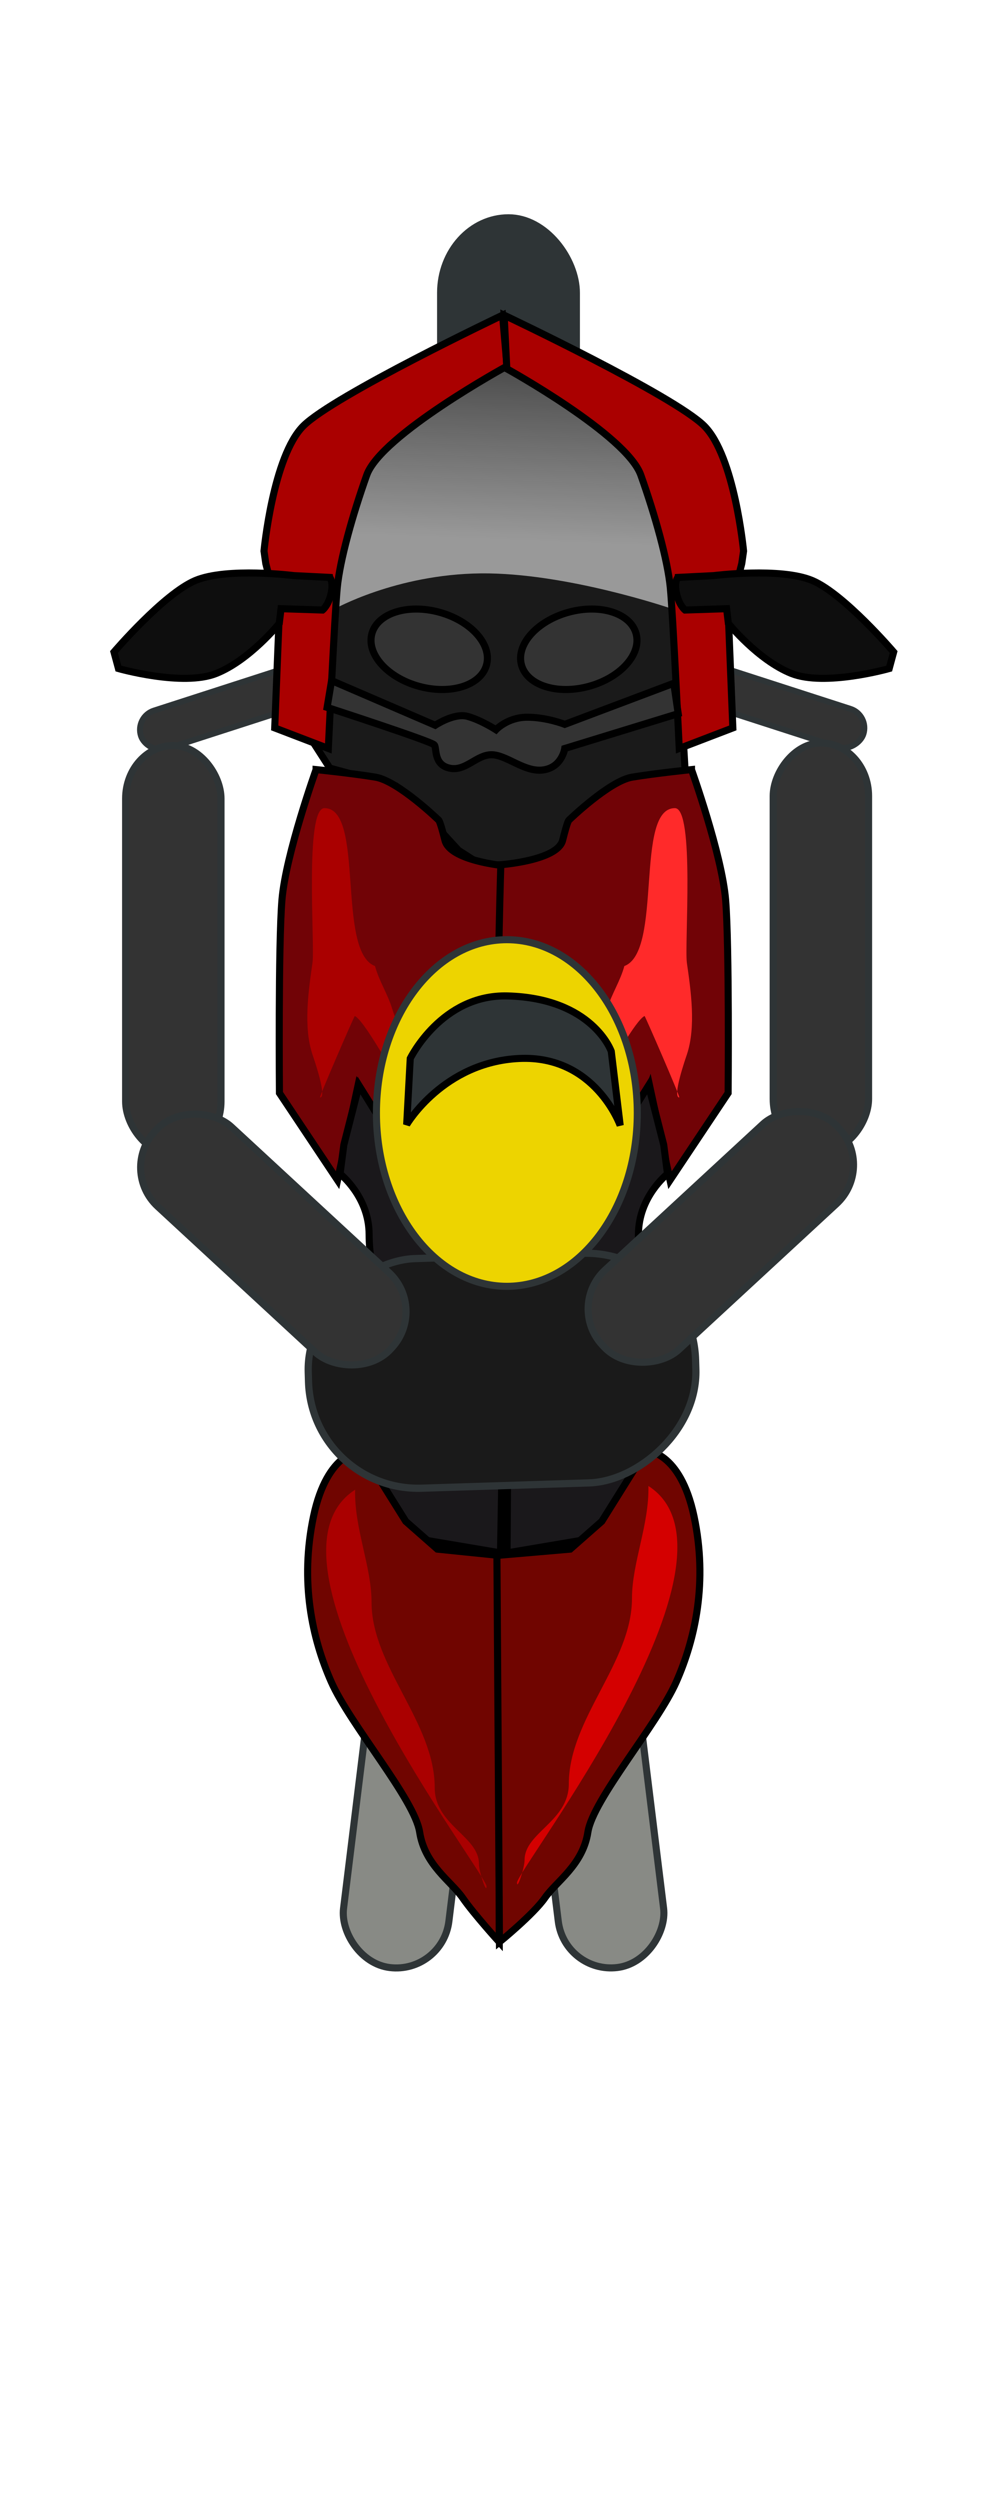 <svg xmlns="http://www.w3.org/2000/svg" viewBox="0 0 354.33 885.83"><defs><linearGradient id="a" y2="274.25" gradientUnits="userSpaceOnUse" x2="1290" gradientTransform="translate(-522.24 -9.21)" y1="314.78" x1="1288.4"><stop offset="0" stop-color="#999"/><stop offset="1" stop-color="#999" stop-opacity="0"/></linearGradient></defs><g transform="translate(-1748.3 -574.93) scale(2.507)"><rect ry="2.843" transform="rotate(-17.908)" height="5.685" width="26.631" y="534.91" x="580.04" stroke="#2e3436" stroke-linecap="square" stroke-width=".838" fill="#333"/><rect ry="10.607" height="55.306" width="19.193" y="260.11" x="759.64" stroke="#2e3436" stroke-linecap="square" fill="#2e3436"/><path d="M741.71 334.36l2.273 3.535 9.344 2.526 6.06 6.06 2.779 3.031 3.535 2.273 7.576-.505 2.778-1.768 2.778-4.04 5.556-4.799 9.849-1.767-.253-4.293-1.767-25.506-5.051-16.92-17.425-11.87h-4.04l-17.679 13.386-5.05 16.415z" stroke="#000" fill="#1a1a1a"/><path d="M744.61 315.42s8.713-4.925 20.708-5.05c11.996-.127 26.769 4.924 26.769 4.924l-1.768-14.395-6.818-11.996-15.405-8.587-17.804 11.996-6.187 9.85z" fill="url(#a)"/><path d="M734.68 307.21s1.263-13.385 5.556-17.678c4.293-4.293 28.158-15.657 28.158-15.657l.631 7.197s-17.804 9.723-19.824 15.405c-2.02 5.682-3.788 11.996-4.167 15.91-.379 3.915-1.262 22.728-1.262 22.728l-7.577-2.904.632-15.784-1.894-7.45z" stroke="#000" fill="#a00"/><path d="M743.97 310.94l-5.05-.253s-9.47-1.2-13.954.695c-4.482 1.894-11.49 10.102-11.49 10.102l.632 2.336s9.091 2.588 13.826.694c4.735-1.894 8.902-7.07 8.902-7.07l.252-2.084 5.872.19s.82-.632 1.2-2.337-.19-2.272-.19-2.272z" stroke="#000" fill="#0e0e0e"/><path d="M742.04 338.1s-4.286 11.964-4.821 18.393c-.536 6.429-.358 27.321-.358 27.321l8.215 12.321 2.857-13.214s12.678 26.071 20.536 26.429c3.408.155.016-57.679.016-57.679s-7.516-.714-8.23-3.571c-.715-2.858-.894-2.858-.894-2.858s-5.714-5.535-8.928-6.071c-3.214-.536-8.393-1.071-8.393-1.071z" stroke="#000" fill="#710306"/><path d="M745.43 395.24s4.107 3.214 4.107 8.571c0 5.358 2.322 13.036 2.322 13.036s-4.465 6.072-3.929 13.036c.536 6.965 8.571 16.964 8.571 16.964l11.607 1.965.715-40.357s-8.75-3.929-10.357-7.857c-1.608-3.929-10.357-17.857-10.357-17.857l-2.143 8.392z" stroke="#000" fill="#1a181b"/><rect ry="7.5" transform="rotate(7.011)" height="40.179" width="15" y="371.6" x="801.26" stroke="#2e3436" stroke-linecap="square" fill="#888a85"/><path d="M767.93 449.17v54.643s-3.571-3.929-5.179-6.25c-1.607-2.321-5.357-4.643-6.071-9.286s-9.821-15.179-12.5-21.25c-2.679-6.071-4.464-14.107-2.5-23.393 1.964-9.285 6.786-9.285 6.786-9.285l6.25 10 4.464 3.928z" stroke="#000" fill="#700500"/><rect transform="scale(-1 1) rotate(-17.908)" ry="2.843" height="5.685" width="26.631" y="62.161" x="-882.12" stroke="#2e3436" stroke-linecap="square" stroke-width=".838" fill="#333"/><path d="M802.46 307.21s-1.263-13.385-5.556-17.678c-4.293-4.293-28.284-15.657-28.284-15.657l.379 7.576s16.92 9.344 18.94 15.026c2.02 5.682 3.788 11.996 4.167 15.91.379 3.915 1.263 22.728 1.263 22.728l7.576-2.904-.632-15.784 1.894-7.45z" stroke="#000" fill="#a00"/><path d="M793.18 310.94l5.05-.253s9.47-1.2 13.954.695c4.482 1.894 11.49 10.102 11.49 10.102l-.632 2.336s-9.091 2.588-13.826.694c-4.735-1.894-8.902-7.07-8.902-7.07l-.252-2.084-5.872.19s-.82-.632-1.2-2.337.19-2.272.19-2.272z" stroke="#000" fill="#0e0e0e"/><path d="M795.1 338.1s4.286 11.964 4.821 18.393c.536 6.429.358 27.321.358 27.321l-8.215 12.321-2.857-13.214s-9.464 26.786-19.464 27.143c-3.41.122-1.593-58.519-1.593-58.519s8.022-.588 8.736-3.445.893-2.857.893-2.857 5.714-5.536 8.928-6.072c3.215-.536 8.393-1.071 8.393-1.071z" stroke="#000" fill="#710306"/><path d="M791.71 395.24s-4.107 3.214-4.107 8.571c0 5.358-2.322 13.036-2.322 13.036s4.465 6.072 3.929 13.036c-.536 6.965-8.571 16.964-8.571 16.964l-11.607 1.965.267-40.268s7.768-4.018 9.376-7.947c1.607-3.928 10.357-17.857 10.357-17.857l2.142 8.393z" stroke="#000" fill="#1a181b"/><rect transform="scale(-1 1) rotate(7.011)" ry="7.5" height="40.179" width="15" y="559.21" x="-724.33" stroke="#2e3436" stroke-linecap="square" fill="#888a85"/><path d="M767.6 449.17l.357 54.643s4.821-3.929 6.429-6.25c1.607-2.321 5.357-4.643 6.071-9.286s9.821-15.179 12.5-21.25c2.679-6.071 4.464-14.107 2.5-23.393-1.964-9.285-6.786-9.285-6.786-9.285l-6.25 10-4.464 3.928z" stroke="#000" fill="#700500"/><path d="M789.01 439.35c.134 5.47-2.321 10.84-2.321 15.893 0 9.087-8.929 16.982-8.929 26.25 0 5.237-6.25 6.86-6.25 10.714 0 1.13-1.071 4.344-1.071 3.214 0-1.861 34.205-46.02 18.57-56.07z" fill="#d40000"/><path d="M750.37 365.87c.549 2.055 1.77 3.902 2.41 5.982 1.03 3.348 3.085 6.445 3.93 9.822 3.699 14.799-6.673-7.488-9.197-8.75-.064-.033-5.084 11.518-4.91 11.518 1.045 0-.915-5.6-1.072-6.072-1.308-3.922-.565-8.994 0-12.946.364-2.55-1.136-21.875 1.696-21.875 5.735 0 1.66 20.265 7.143 22.321z" fill="#a00"/><path d="M785.61 365.87c-.549 2.055-1.77 3.902-2.41 5.982-1.03 3.348-3.085 6.445-3.93 9.822-3.699 14.799 6.673-7.488 9.197-8.75.064-.033 5.084 11.518 4.91 11.518-1.045 0 .915-5.6 1.072-6.072 1.308-3.922.565-8.994 0-12.946-.364-2.55 1.136-21.875-1.696-21.875-5.735 0-1.66 20.265-7.143 22.321z" fill="#ff2a2a"/><rect ry="7.5" height="57.806" width="13.485" y="334.7" x="715.12" stroke="#2e3436" stroke-linecap="square" fill="#333"/><path d="M747.56 439.88c-.134 5.47 2.321 10.84 2.321 15.893 0 9.087 8.929 16.982 8.929 26.25 0 5.237 6.25 6.86 6.25 10.714 0 1.13 1.071 4.344 1.071 3.214 0-1.861-34.205-46.02-18.57-56.07z" fill="#a00"/><rect transform="rotate(-91.669) skewX(.148)" ry="15.561" height="54.772" width="32.468" y="728.29" x="-463.45" stroke="#2e3436" stroke-linecap="square" stroke-width="1.021" fill="#1a1a1a"/><path d="M787.44 386.638c0 13.529-8.254 24.496-18.435 24.496-10.182 0-18.435-10.967-18.435-24.496s8.254-24.496 18.435-24.496c10.182 0 18.435 10.967 18.435 24.496z" stroke="#2e3436" stroke-linecap="square" fill="#edd400"/><rect ry="7.5" transform="rotate(-47.246)" height="45.357" width="15.329" y="792.36" x="194.94" stroke="#2e3436" stroke-linecap="square" fill="#333"/><rect ry="7.5" transform="scale(-1 1)" height="57.806" width="13.485" y="334.34" x="-820.13" stroke="#2e3436" stroke-linecap="square" fill="#333"/><rect transform="scale(-1 1) rotate(-47.246)" ry="7.5" height="45.357" width="15.329" y="-335.19" x="-846.99" stroke="#2e3436" stroke-linecap="square" fill="#333"/><path d="M755.35 378.93s4.42-9.091 13.763-8.839c12.008.325 14.647 7.829 14.647 7.829l1.263 10.48s-3.536-9.975-14.268-9.47c-10.733.505-15.91 9.344-15.91 9.344z" stroke="#000" fill="#2e3436"/><path d="M743.6 329.31s14.774 4.798 15.152 5.303c.379.505-.126 2.778 2.147 3.283 2.272.505 3.788-1.894 5.934-1.894s4.672 2.526 7.324 2.147 3.03-3.03 3.03-3.03l16.036-4.925-.631-4.293-15.405 5.808s-2.525-1.01-5.303-1.01-4.42 1.768-4.42 1.768-2.146-1.39-4.04-1.894c-1.894-.505-4.546 1.262-4.546 1.262l-14.647-6.313z" stroke="#000" fill="#333"/><path d="M766.13 323.309c-.79 2.892-5.056 4.247-9.53 3.025s-7.46-4.557-6.67-7.45 5.057-4.247 9.53-3.025 7.46 4.557 6.67 7.45zM771.07 323.309c.79 2.892 5.056 4.247 9.53 3.025s7.46-4.557 6.67-7.45-5.057-4.247-9.53-3.025-7.46 4.557-6.67 7.45z" stroke="#000" stroke-linecap="square" fill="#333"/></g></svg>
